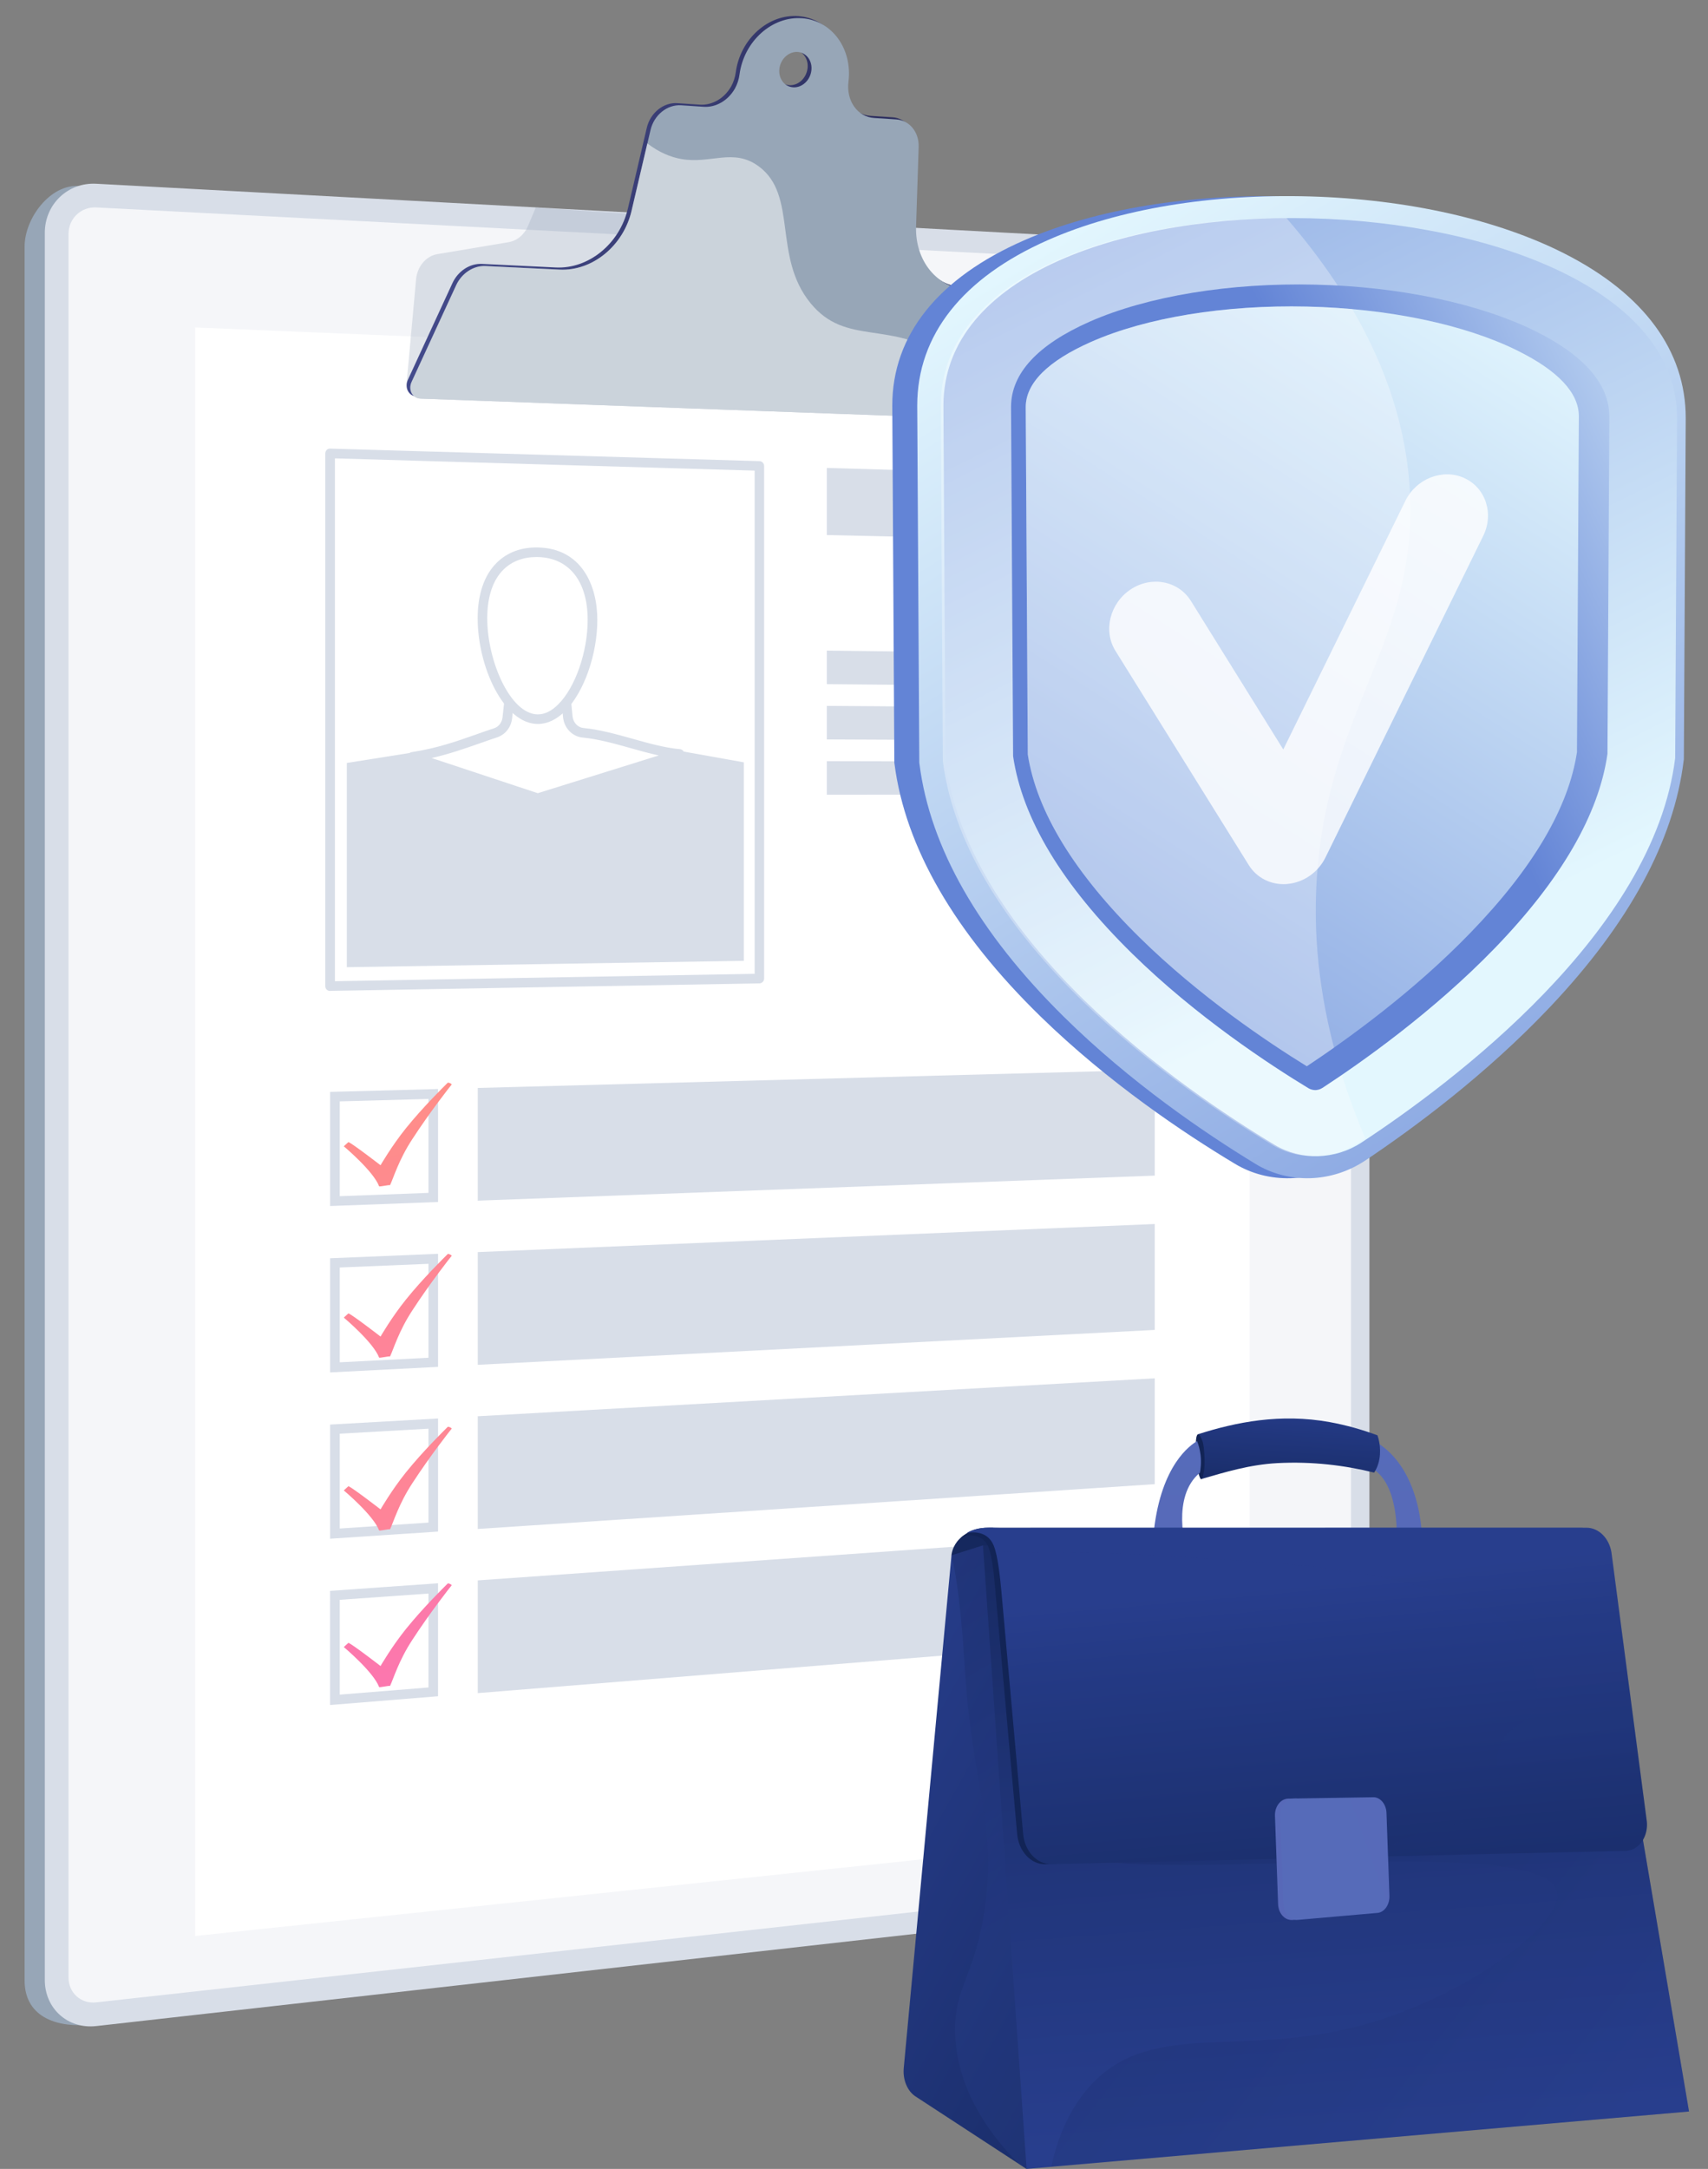 <?xml version="1.0" encoding="utf-8"?>
<!-- Generator: Adobe Illustrator 28.0.0, SVG Export Plug-In . SVG Version: 6.00 Build 0)  -->
<svg version="1.1" id="Layer_1" xmlns="http://www.w3.org/2000/svg" xmlns:xlink="http://www.w3.org/1999/xlink" x="0px" y="0px"
	 viewBox="0 0 1909.8 2424.6" style="enable-background:new 0 0 1909.8 2424.6;" xml:space="preserve">
<rect x="0" y="0" width="1909.8" height="2424.6" fill="#808080" stroke="none"/>
<style type="text/css">
	.st0{fill:#97A6B7;}
	.st1{fill:#D8DEE8;}
	.st2{opacity:0.74;fill:#FFFFFF;enable-background:new    ;}
	.st3{fill:#FFFFFF;}
	.st4{opacity:0.3;fill:#97A6B7;enable-background:new    ;}
	.st5{fill:url(#SVGID_1_);}
	.st6{opacity:0.5;fill:#FFFFFF;enable-background:new    ;}
	.st7{fill:url(#SVGID_00000002370339726513539320000004725232848099871367_);}
	.st8{fill:url(#SVGID_00000016764906545369653680000009736359064157279388_);}
	.st9{fill:url(#SVGID_00000104676494487805574050000008266021263254676385_);}
	.st10{fill:url(#SVGID_00000132797911305872568900000016768420958295488907_);}
	.st11{fill:url(#SVGID_00000056425832371365600030000007426633906794355844_);}
	.st12{fill:url(#SVGID_00000033365373900388053610000005125691256881500062_);}
	.st13{fill:url(#SVGID_00000172440929081328817890000000119069353649035687_);}
	.st14{fill:url(#SVGID_00000084520074287134493200000004874912509896017853_);}
	.st15{fill:url(#SVGID_00000119808599318911138180000010755213283721833358_);}
	.st16{fill:url(#SVGID_00000158717843213119831190000014155689924086093236_);}
	.st17{opacity:0.3;fill:url(#SVGID_00000153668555801653596030000014952520804517833367_);enable-background:new    ;}
	.st18{fill:url(#SVGID_00000105385183467298121470000014738278539695073966_);}
	.st19{opacity:0.2;}
	.st20{fill:url(#SVGID_00000113318710774241304040000005296990589809657264_);}
	.st21{fill:url(#SVGID_00000037667379227344314420000013814437799090690962_);}
	.st22{fill:url(#SVGID_00000127026537201020211220000016048570396009609662_);}
	.st23{opacity:0.1;fill:url(#SVGID_00000160909605837125051260000007027309070962845102_);enable-background:new    ;}
	.st24{fill:url(#SVGID_00000044868190582603799330000016452322563584562342_);}
	.st25{fill:url(#SVGID_00000142142488299531142760000006904699577923117707_);}
	.st26{fill:url(#SVGID_00000075122047251659328170000010627874776444214920_);}
	.st27{fill:url(#SVGID_00000110464503716995855240000003533462299836860588_);}
	.st28{fill:url(#SVGID_00000068657879224871893830000001742119681382699689_);}
	.st29{opacity:0.3;}
	.st30{fill:url(#SVGID_00000124135944392419577420000014381564224810735515_);}
	.st31{fill:url(#SVGID_00000107551519150983859670000011397549377790938252_);}
	.st32{opacity:0.8;fill:#FFFFFF;enable-background:new    ;}
</style>
<g id="Illustration">
	<g>
		<path class="st0" d="M1463.6,295L87.7,207.9c-31.7-1.7-60.2,36.1-60.2,67.9v1938c0,44.1,41.1,52.9,72.8,49.4l1363.2-152.3
			c24.9-2.8,45-27.7,45-55.7V348.1C1508.6,320.1,1488.5,296.3,1463.6,295z"/>
		<path class="st1" d="M1486.2,279.6L107.6,205.4c-31.7-1.7-57.5,22.9-57.5,54.9v1953.1c0,32,25.8,55.1,57.5,51.5l1378.6-155.2
			c24.9-2.8,45-27.9,45-56.1V333.1C1531.2,304.9,1511.1,281,1486.2,279.6L1486.2,279.6z"/>
		<path class="st2" d="M107.6,2238.4c-17.1,1.9-31-10.6-31-27.9V261.6c0-17.2,13.9-30.6,31-29.7l1378.6,71.2
			c13.5,0.7,24.4,13.7,24.4,28.9v1723.7c0,15.3-10.9,28.9-24.4,30.4L107.6,2238.4L107.6,2238.4z"/>
		<polygon class="st3" points="1397.3,2039.9 218.2,2164.2 218.2,366.1 1397.3,414.7 		"/>
		<path class="st4" d="M925.7,423.5l-471.2,6.5l10.6-116.2c0.8-15.1,10.8-27.5,23.9-29.7l79.8-13.4c9.4-1.6,17.5-8.4,21.6-18.1
			l8.7-20.6L807.8,246L925.7,423.5L925.7,423.5z"/>
		
			<linearGradient id="SVGID_1_" gradientUnits="userSpaceOnUse" x1="454.513" y1="2180.429" x2="1195.337" y2="2180.429" gradientTransform="matrix(1 0 0 -1 0 2424)">
			<stop  offset="0" style="stop-color:#444B8C"/>
			<stop  offset="1" style="stop-color:#26264F"/>
		</linearGradient>
		<path class="st5" d="M1177.4,348.1c-2.2-13.1-11.9-22.4-24-23l-75.3-3.7c-34.2-1.7-59.2-32-58-70.5l2.9-89.1
			c0.5-16.5-10.2-29.7-25-30.7l-24.7-1.6c-18.9-1.2-31.4-19.4-28.8-40.5c4.6-36.8-18.4-68.5-51.8-71c-33.6-2.5-65,25.6-70,62.8
			c-0.7,5.5-2.5,11-5.2,15.9c-7.8,13.6-21.4,21.1-34.7,20.3l-25.5-1.7c-15.5-1-30.2,10.9-34.1,27.6l-21.2,90.5
			c-9.2,39.1-43.8,67.4-80.5,65.6l-82.6-4c-13.5-0.7-26.8,8-33,21.5l-49.8,108c-4.1,8.9,0.9,18.4,9.8,18.7l716.3,26
			c7.8,0.3,14.5-8.3,13.1-16.8L1177.4,348.1L1177.4,348.1z M882.5,95.2c-9.9-0.7-16.7-10.1-15.3-21c1.4-10.9,10.6-19.2,20.5-18.5
			c9.8,0.7,16.7,10.1,15.2,21C901.5,87.6,892.4,95.9,882.5,95.2L882.5,95.2z"/>
		<path class="st0" d="M1181.6,350.5c-2.2-13.1-11.9-22.4-24-23l-75.3-3.7c-34.2-1.7-59.2-32-58-70.5l2.9-89.1
			c0.5-16.5-10.2-29.7-25-30.7l-24.7-1.6c-18.9-1.2-31.4-19.4-28.8-40.5c4.6-36.8-18.4-68.5-51.8-71c-33.6-2.5-65,25.6-70,62.8
			c-0.7,5.5-2.5,11-5.2,15.9c-7.8,13.6-21.4,21.1-34.7,20.3l-25.5-1.7c-15.5-1-30.2,10.9-34.1,27.6l-21.2,90.5
			c-9.2,39.1-43.8,67.4-80.5,65.6l-82.6-4c-13.5-0.7-26.8,8-33,21.5l-49.8,108c-4.1,8.9,0.9,18.4,9.8,18.7l716.3,26
			c7.8,0.3,14.5-8.3,13.1-16.8L1181.6,350.5L1181.6,350.5z M886.8,97.6c-9.9-0.7-16.7-10.1-15.3-21c1.4-10.9,10.6-19.2,20.5-18.5
			c9.8,0.7,16.7,10.1,15.2,21C905.8,90,896.6,98.3,886.8,97.6L886.8,97.6z"/>
		<path class="st6" d="M1059,400.1c-63.9-43.1-112.9-12.5-152.7-61.2c-42.6-52.1-13.9-120.7-58-153c-28.2-20.7-53.4-2.4-86.3-8.1
			c-12-2.1-24.9-7.3-38.2-17.5l-17.7,75.5c-9.2,39.1-43.8,67.4-80.5,65.6l-82.6-4c-13.5-0.7-26.8,8-33,21.5l-49.8,108
			c-4.1,8.9,0.9,18.4,9.8,18.7l651,23.6C1104.6,440.8,1084.2,417.2,1059,400.1L1059,400.1z"/>
		<g>
			<g>
				<path class="st1" d="M479.1,1228.5v105l-99.2,3.7v-106L479.1,1228.5L479.1,1228.5L479.1,1228.5z M489.8,1217.4l-120.7,3.2v127.6
					l120.7-4.5V1217.4L489.8,1217.4z"/>
				<polygon class="st1" points="1291.2,1314.2 534.2,1342.2 534.2,1216.2 1291.2,1195.9 				"/>
			</g>
			<g>
				<path class="st1" d="M479.1,1412.8v105l-99.2,5.1v-106L479.1,1412.8L479.1,1412.8L479.1,1412.8z M489.8,1401.6l-120.7,5v127.6
					l120.7-6.2V1401.6L489.8,1401.6z"/>
				<polygon class="st1" points="1291.2,1486.7 534.2,1525.7 534.2,1399.7 1291.2,1368.3 				"/>
			</g>
			<g>
				<path class="st1" d="M479.1,1597.1v105l-99.2,6.6v-106L479.1,1597.1L479.1,1597.1L479.1,1597.1z M489.8,1585.7l-120.7,6.8v127.6
					l120.7-8V1585.7L489.8,1585.7z"/>
				<polygon class="st1" points="1291.2,1659.1 534.2,1709.2 534.2,1583.2 1291.2,1540.8 				"/>
			</g>
			<g>
				<path class="st1" d="M479.1,1781.4v105l-99.2,8v-106L479.1,1781.4L479.1,1781.4L479.1,1781.4z M489.8,1769.9l-120.7,8.5V1906
					l120.7-9.8V1769.9L489.8,1769.9z"/>
				<polygon class="st1" points="1291.2,1831.6 534.2,1892.7 534.2,1766.7 1291.2,1713.2 				"/>
			</g>
			<path class="st1" d="M369.1,1107.8c-1.4,0-2.8-0.6-3.8-1.5c-1-1-1.6-2.4-1.6-3.8V506.9c0-1.5,0.6-2.8,1.6-3.9s2.4-1.6,3.9-1.5
				l480,14c2.9,0.1,5.2,2.5,5.2,5.4v573c0,2.9-2.3,5.3-5.3,5.4l-480,8.4L369.1,1107.8L369.1,1107.8z M374.5,512.4v584.5l469.3-8.3
				V526.1L374.5,512.4L374.5,512.4z M849.1,1093.9L849.1,1093.9L849.1,1093.9z"/>
			<polygon class="st1" points="1291.2,606.5 924.5,598.1 924.5,523.1 1291.2,533.8 			"/>
			<polygon class="st1" points="1291.2,768.2 924.5,764.8 924.5,727.3 1291.2,731.8 			"/>
			<polygon class="st1" points="1291.2,828.2 924.5,826.6 924.5,789.1 1291.2,791.8 			"/>
			<polygon class="st1" points="1291.2,888.1 924.5,888.4 924.5,850.9 1291.2,851.7 			"/>
			<g>
				<polygon class="st1" points="387.8,1081.2 387.8,852.9 457.7,841.8 756.2,838.7 831.7,852.2 831.7,1074.1 				"/>
				<g>
					<path class="st3" d="M624.6,696.2c3.5,35.1,6.9,70.1,10.3,105.1c0.9,9.5,8,17,16.9,17.8c35,3.2,73.4,20.5,108,23.7l-158.6,49.5
						L461.3,846c37.7-5.8,65.2-17.8,92.9-26.8c7.1-2.3,12.2-8.8,13.1-16.7c2.4-21.7,4.8-43.4,7.2-65.1L624.6,696.2L624.6,696.2z"/>
					<path class="st1" d="M601.2,897.7c-0.6,0-1.1-0.1-1.7-0.3l-139.9-46.3c-2.4-0.8-3.9-3.1-3.7-5.5c0.2-2.5,2.1-4.5,4.5-4.8
						c28.1-4.3,50.3-12.1,71.8-19.7c7-2.5,13.5-4.8,20.3-7c5.1-1.7,8.8-6.4,9.4-12.2l7.2-65.1c0.2-1.4,0.8-2.7,1.9-3.5l50.1-41.2
						c1.5-1.3,3.6-1.6,5.5-0.8c1.8,0.8,3.1,2.5,3.3,4.4l10.3,105.1c0.7,6.9,5.8,12.4,12.1,13c18,1.7,36.9,7,55.2,12.1
						c17.7,5,36,10.1,52.8,11.6c2.5,0.2,4.6,2.2,4.8,4.8c0.3,2.5-1.3,4.9-3.7,5.7l-158.6,49.5C602.3,897.6,601.8,897.7,601.2,897.7
						L601.2,897.7z M482.7,847.4l118.6,39.3l135.3-42.2c-10.6-2.3-21.4-5.3-31.9-8.3c-17.8-5-36.2-10.1-53.3-11.7
						c-11.4-1.1-20.6-10.6-21.8-22.6l-9.4-95.1l-40.6,33.4l-7,62.9c-1.1,9.9-7.7,18.2-16.8,21.2c-6.6,2.2-13.1,4.4-20,6.9
						C519.4,836.9,502.4,842.9,482.7,847.4L482.7,847.4z"/>
				</g>
				<g>
					<path class="st3" d="M662.4,692.9c0,51.3-27.3,111.2-61.2,111c-34.1-0.2-61.8-61.1-61.8-112.9s27.8-74.5,61.8-73.7
						C635.1,618,662.4,641.6,662.4,692.9z"/>
					<path class="st1" d="M601.4,809.3h-0.2c-37.8-0.2-67.1-63.7-67.1-118.2c0-26.9,7.4-48.4,21.5-62.2
						c11.7-11.5,27.5-17.3,45.8-16.9c49,1,66.5,42.5,66.5,80.9s-14.8,81-36.1,102.1C622.2,804.5,612,809.3,601.4,809.3L601.4,809.3z
						 M599.7,622.7c-14.7,0-27.3,4.8-36.6,13.9c-12,11.7-18.3,30.6-18.3,54.5c0,48.2,26,107.3,56.5,107.5c7.8,0,15.4-3.7,22.9-11.2
						c19.1-19,32.9-58.7,32.9-94.5c0-43.2-20.9-69.5-55.9-70.2C600.7,622.7,600.2,622.7,599.7,622.7L599.7,622.7z"/>
				</g>
			</g>
		</g>
		
			<linearGradient id="SVGID_00000049919727733179736700000005737163446103666843_" gradientUnits="userSpaceOnUse" x1="428.571" y1="1258.128" x2="608.621" y2="354.818" gradientTransform="matrix(1 0 0 -1 0 2424)">
			<stop  offset="0" style="stop-color:#FF9085"/>
			<stop  offset="1" style="stop-color:#FB6FBB"/>
		</linearGradient>
		<path style="fill:url(#SVGID_00000049919727733179736700000005737163446103666843_);" d="M384.4,1281.4c0,0,33.1,27.7,39.5,44.7
			c0.5,0.8,11-1.8,12.2-1.2c3.7-7.5,9.5-27.9,24.8-51.3c20-30.8,43.5-60.6,43.9-60.9c0,0,0.2-0.2,0.2-0.3c0.1-1-3.7-2.6-4.4-2
			c-4,4-27.5,27-46.6,50.7c-16.1,20-28.5,41.5-28.5,41.5s-31.6-24.4-35.9-25.9C387.9,1278.3,386.1,1279.9,384.4,1281.4L384.4,1281.4
			z"/>
		
			<linearGradient id="SVGID_00000148619940813164128640000016374157640865035700_" gradientUnits="userSpaceOnUse" x1="391.874" y1="1250.819" x2="571.924" y2="347.499" gradientTransform="matrix(1 0 0 -1 0 2424)">
			<stop  offset="0" style="stop-color:#FF9085"/>
			<stop  offset="1" style="stop-color:#FB6FBB"/>
		</linearGradient>
		<path style="fill:url(#SVGID_00000148619940813164128640000016374157640865035700_);" d="M384.4,1472.9c0,0,33.1,27.7,39.5,44.7
			c0.5,0.8,11-1.8,12.2-1.2c3.7-7.5,9.5-27.9,24.8-51.3c20-30.8,43.5-60.6,43.9-60.9c0,0,0.2-0.2,0.2-0.3c0.1-1-3.7-2.6-4.4-2
			c-4,4-27.5,27-46.6,50.7c-16.1,20-28.5,41.5-28.5,41.5s-31.6-24.4-35.9-25.9C387.9,1469.7,386.1,1471.3,384.4,1472.9L384.4,1472.9
			z"/>
		
			<linearGradient id="SVGID_00000002361849773542413360000006859451612577955758_" gradientUnits="userSpaceOnUse" x1="391.874" y1="1057.549" x2="571.924" y2="154.229" gradientTransform="matrix(1 0 0 -1 0 2424)">
			<stop  offset="0" style="stop-color:#FF9085"/>
			<stop  offset="1" style="stop-color:#FB6FBB"/>
		</linearGradient>
		<path style="fill:url(#SVGID_00000002361849773542413360000006859451612577955758_);" d="M384.4,1666.1c0,0,33.1,27.7,39.5,44.7
			c0.5,0.8,11-1.8,12.2-1.2c3.7-7.5,9.5-27.9,24.8-51.3c20-30.8,43.5-60.6,43.9-60.9c0,0,0.2-0.2,0.2-0.3c0.1-1-3.7-2.6-4.4-2
			c-4,4-27.5,27-46.6,50.7c-16.1,20-28.5,41.5-28.5,41.5s-31.6-24.4-35.9-25.9C387.9,1663,386.1,1664.6,384.4,1666.1L384.4,1666.1z"
			/>
		
			<linearGradient id="SVGID_00000071556558181241641670000002603894659248944288_" gradientUnits="userSpaceOnUse" x1="321.269" y1="1236.748" x2="501.319" y2="333.428" gradientTransform="matrix(1 0 0 -1 0 2424)">
			<stop  offset="0" style="stop-color:#FF9085"/>
			<stop  offset="1" style="stop-color:#FB6FBB"/>
		</linearGradient>
		<path style="fill:url(#SVGID_00000071556558181241641670000002603894659248944288_);" d="M384.4,1841.2c0,0,33.1,27.7,39.5,44.7
			c0.5,0.8,11-1.8,12.2-1.2c3.7-7.5,9.5-27.9,24.8-51.3c20-30.8,43.5-60.6,43.9-60.9c0,0,0.2-0.2,0.2-0.3c0.1-1-3.7-2.6-4.4-2
			c-4,4-27.5,27-46.6,50.7c-16.1,20-28.5,41.5-28.5,41.5s-31.6-24.4-35.9-25.9C387.9,1838,386.1,1839.6,384.4,1841.2L384.4,1841.2z"
			/>
	</g>
	<g>
		
			<linearGradient id="SVGID_00000163058407206324355910000000797411851895370368_" gradientUnits="userSpaceOnUse" x1="6696.641" y1="503.92" x2="6719.44" y2="843.36" gradientTransform="matrix(1 0 0 -1 -5153.78 2424)">
			<stop  offset="0" style="stop-color:#5866B7"/>
			<stop  offset="1" style="stop-color:#566CBA"/>
		</linearGradient>
		<path style="fill:url(#SVGID_00000163058407206324355910000000797411851895370368_);" d="M1532.1,1608.9c0,0,52.5,17.7,58.1,109.3
			c-8.6-0.7-28.6,0-28.6,0s3.7-66.6-33.7-79.6C1531,1630.9,1532.1,1608.9,1532.1,1608.9L1532.1,1608.9z"/>
		
			<linearGradient id="SVGID_00000121972385175326589120000015417100838054263947_" gradientUnits="userSpaceOnUse" x1="6582.493" y1="623.12" x2="6598.403" y2="859.92" gradientTransform="matrix(1 0 0 -1 -5153.78 2424)">
			<stop  offset="0.1" style="stop-color:#122456"/>
			<stop  offset="0.32" style="stop-color:#14265B"/>
			<stop  offset="0.61" style="stop-color:#1A2E6B"/>
			<stop  offset="0.92" style="stop-color:#243A85"/>
			<stop  offset="1" style="stop-color:#283E8D"/>
		</linearGradient>
		<path style="fill:url(#SVGID_00000121972385175326589120000015417100838054263947_);" d="M1339.3,1603.4c1.3,16.7,2.6,33.3,3.9,50
			c26-7.5,54.3-16.2,84.9-17.8c39.7-2.1,76.1,2.6,108.4,10.6c1.4-2.1,4.5-7.2,5.9-15.4c2.3-13.3-1.5-24.3-2.2-26.3
			c-16.5-6.1-34.4-11.3-53.6-14.8C1431.7,1579.8,1382,1589.7,1339.3,1603.4L1339.3,1603.4z"/>
		
			<linearGradient id="SVGID_00000089570580701217577840000014977485732861570222_" gradientUnits="userSpaceOnUse" x1="6500.65" y1="792.761" x2="6676.53" y2="698.461" gradientTransform="matrix(1 0 0 -1 -5153.78 2424)">
			<stop  offset="0.1" style="stop-color:#122456"/>
			<stop  offset="0.32" style="stop-color:#14265B"/>
			<stop  offset="0.61" style="stop-color:#1A2E6B"/>
			<stop  offset="0.92" style="stop-color:#243A85"/>
			<stop  offset="1" style="stop-color:#283E8D"/>
		</linearGradient>
		<path style="fill:url(#SVGID_00000089570580701217577840000014977485732861570222_);" d="M1336.9,1617.9c0.1-6,0.5-13.6,2.4-14.4
			c1.8-0.8,4.3,4.6,5.3,7.7c0.4,1.3,1.4,4.3,2,14.1c0.8,12.6-0.1,18.7-1,22.5c-0.5,2.3-1.3,5.7-2.4,5.8c-0.9,0.1-1.8-2.1-3-6.3
			C1338.7,1641.4,1336.7,1631.9,1336.9,1617.9L1336.9,1617.9z"/>
		
			<linearGradient id="SVGID_00000001635809900284371730000005304465452119922060_" gradientUnits="userSpaceOnUse" x1="6450.892" y1="463.82" x2="6476.742" y2="848.69" gradientTransform="matrix(1 0 0 -1 -5153.78 2424)">
			<stop  offset="0" style="stop-color:#5866B7"/>
			<stop  offset="1" style="stop-color:#566CBA"/>
		</linearGradient>
		<path style="fill:url(#SVGID_00000001635809900284371730000005304465452119922060_);" d="M1289.1,1723.3
			c10.9,2.2,37.3,8.6,37.3,8.6s-17.3-58.6,15.3-85.6c0.8-4.4,1.7-11.4,0.7-19.9c-0.8-6.5-2.4-11.8-3.9-15.4
			C1324.7,1619.2,1294.6,1647,1289.1,1723.3z"/>
		
			<linearGradient id="SVGID_00000157991191293972392290000004561659325265274540_" gradientUnits="userSpaceOnUse" x1="6265.717" y1="496.39" x2="6166.017" y2="1407.68" gradientTransform="matrix(1 0 0 -1 -5153.78 2424)">
			<stop  offset="0.1" style="stop-color:#122456"/>
			<stop  offset="0.52" style="stop-color:#1D3171"/>
			<stop  offset="1" style="stop-color:#283E8D"/>
		</linearGradient>
		<path style="fill:url(#SVGID_00000157991191293972392290000004561659325265274540_);" d="M1063.9,1738.7c0,0,1.3-30.8,46.7-30.8
			c7.2,5.6,7.5,30.8,7.5,30.8H1063.9z"/>
		
			<linearGradient id="SVGID_00000058551967177430396760000000075309513450247073_" gradientUnits="userSpaceOnUse" x1="6697.509" y1="113.899" x2="6038.749" y2="480.709" gradientTransform="matrix(1 0 0 -1 -5153.78 2424)">
			<stop  offset="0" style="stop-color:#122456"/>
			<stop  offset="1" style="stop-color:#283E8D"/>
		</linearGradient>
		<path style="fill:url(#SVGID_00000058551967177430396760000000075309513450247073_);" d="M1023.6,2343.5l124.2,81.1l75.3-297.8
			l-124-399.2l-35.2,11.1l-53.4,573.4C1009.4,2325.1,1014.6,2337.6,1023.6,2343.5L1023.6,2343.5z"/>
		
			<linearGradient id="SVGID_00000175317284681985932580000011259267296311608733_" gradientUnits="userSpaceOnUse" x1="6102.708" y1="627.363" x2="6303.008" y2="291.473" gradientTransform="matrix(1 0 0 -1 -5153.78 2424)">
			<stop  offset="0" style="stop-color:#122456"/>
			<stop  offset="1" style="stop-color:#283E8D"/>
		</linearGradient>
		<path style="opacity:0.3;fill:url(#SVGID_00000175317284681985932580000011259267296311608733_);enable-background:new    ;" d="
			M1223.1,2126.8l-124-399.2l-35.2,11.1c8.7,35.2,12.8,92.6,14.8,124.6c8.3,135.9,35.9,173.8,22.6,268.6
			c-11.1,78.9-35.4,89.6-33.3,142.6c2.3,57.8,33.6,106.2,70.7,144.2l9.2,6L1223.1,2126.8z"/>
		
			<linearGradient id="SVGID_00000010284464199572755230000016033043774387569561_" gradientUnits="userSpaceOnUse" x1="6597.591" y1="1030.2" x2="6671.021" y2="44.61" gradientTransform="matrix(1 0 0 -1 -5153.78 2424)">
			<stop  offset="0.1" style="stop-color:#122456"/>
			<stop  offset="0.52" style="stop-color:#1D3171"/>
			<stop  offset="1" style="stop-color:#283E8D"/>
		</linearGradient>
		<polygon style="fill:url(#SVGID_00000010284464199572755230000016033043774387569561_);" points="1099.1,1727.6 1781.2,1727.6 
			1888.6,2360.4 1147.9,2424.6 		"/>
		<g class="st19">
			
				<linearGradient id="SVGID_00000018206494405845141670000003664349610430550974_" gradientUnits="userSpaceOnUse" x1="6474.442" y1="470.902" x2="7007.612" y2="60.092" gradientTransform="matrix(1 0 0 -1 -5153.78 2424)">
				<stop  offset="0" style="stop-color:#122456"/>
				<stop  offset="1" style="stop-color:#283E8D"/>
			</linearGradient>
			<path style="fill:url(#SVGID_00000018206494405845141670000003664349610430550974_);" d="M1781.2,1727.6h-229.8
				c-4.2,13-10.7,30.9-20.1,51.2c-102.8,220.9-338,248.7-333.8,285c6.3,54.3,530.2-22.8,543.6,51.8c6.5,36-104.2,117.8-219.8,148.8
				c-138.4,37.1-240.1-9.7-307.8,73.7c-22.9,28.2-33,61.3-37.9,83.6l712.9-61.3L1781.2,1727.6L1781.2,1727.6z"/>
		</g>
		
			<linearGradient id="SVGID_00000125561234537740730510000006153966785763724969_" gradientUnits="userSpaceOnUse" x1="6342.13" y1="530.081" x2="6560.52" y2="538.561" gradientTransform="matrix(1 0 0 -1 -5153.78 2424)">
			<stop  offset="0.1" style="stop-color:#122456"/>
			<stop  offset="0.52" style="stop-color:#1D3171"/>
			<stop  offset="1" style="stop-color:#283E8D"/>
		</linearGradient>
		<path style="fill:url(#SVGID_00000125561234537740730510000006153966785763724969_);" d="M1110.7,1707.9c-7.7,0-18.4-1-30.1,6.4
			c-2.5,1.6-4.7,3.3-6.6,5.1l5.4-2.1c8.7-2.7,20.6,0.9,25,10.3c5.5,11.5,7.4,38.1,8.6,51.3c3.4,37.5,24.3,270.9,24.3,270.9
			c1.6,19.7,15.4,34.6,31.8,34.2l634.5-35.6c4.8-0.1,9.6-1.7,13.6-5c8.3-6.9,12-18.8,10.1-30.1l-32.1-278
			c-2.7-16-14.4-27.4-27.9-27.4L1110.7,1707.9L1110.7,1707.9z"/>
		
			<linearGradient id="SVGID_00000135659104887848838310000011953629947156329124_" gradientUnits="userSpaceOnUse" x1="6685.026" y1="-235.02" x2="6605.966" y2="653.54" gradientTransform="matrix(1 0 0 -1 -5153.78 2424)">
			<stop  offset="0.1" style="stop-color:#122456"/>
			<stop  offset="0.32" style="stop-color:#14265B"/>
			<stop  offset="0.61" style="stop-color:#1A2E6B"/>
			<stop  offset="0.92" style="stop-color:#243A85"/>
			<stop  offset="1" style="stop-color:#283E8D"/>
		</linearGradient>
		<path style="fill:url(#SVGID_00000135659104887848838310000011953629947156329124_);" d="M1117.4,1707.9c-7.7,0-16.8-1.1-27,1.8
			c-2.7,0.8-7.1,2.2-9.1,4c0,0,21.5-5.6,29.7,13.8c5,11.8,7.4,38.1,8.7,51.3c3.4,37.5,24.3,270.9,24.3,270.9
			c1.6,19.7,15.4,34.6,31.8,34.2l641.6-14.9c4.8-0.1,9.6-1.7,13.6-5c8.3-6.9,12-18.8,10.1-30.1l-39.3-298.7
			c-2.7-16-14.4-27.4-27.9-27.4L1117.4,1707.9L1117.4,1707.9z"/>
		
			<linearGradient id="SVGID_00000067942984104460081250000011211970151035835043_" gradientUnits="userSpaceOnUse" x1="6723.434" y1="-439.74" x2="6589.524" y2="784.35" gradientTransform="matrix(1 0 0 -1 -5153.78 2424)">
			<stop  offset="0" style="stop-color:#122456"/>
			<stop  offset="1" style="stop-color:#283E8D"/>
		</linearGradient>
		<path style="opacity:0.1;fill:url(#SVGID_00000067942984104460081250000011211970151035835043_);enable-background:new    ;" d="
			M1841.2,2034.1l-39.3-298.7c-2.7-16-14.4-27.4-27.9-27.4h-656.6c-7.7,0-16.8-1.1-27,1.8c-2.7,0.8-7.1,2.2-9.1,4
			c0,0,21.5-5.6,29.7,13.8c0.8,1.9,1.5,4.1,2.2,6.6c62.4,2.7,124.7,0.8,187.1,5.1c123.3,8.4,247.9,8.4,364.2,61.8
			c37.2,17.1,62.7,78.6,52.6,107c-7.3,20.5-32.1,18.9-40.8,45.7c-9.1,28.3,12.7,47.5,3.6,67.3c-9.6,20.8-38.8,10.9-86.1,25.7
			c-26,8.2-46,20.2-58.5,28.8l282-6.5c4.8-0.1,9.6-1.7,13.6-5C1839.4,2057.2,1843.1,2045.4,1841.2,2034.1L1841.2,2034.1z"/>
		<g>
			
				<linearGradient id="SVGID_00000037664810828462415290000017942790085840768664_" gradientUnits="userSpaceOnUse" x1="6749.239" y1="286.107" x2="6352.628" y2="493.427" gradientTransform="matrix(1 0 0 -1 -5153.78 2424)">
				<stop  offset="0" style="stop-color:#5866B7"/>
				<stop  offset="1" style="stop-color:#566CBA"/>
			</linearGradient>
			<path style="fill:url(#SVGID_00000037664810828462415290000017942790085840768664_);" d="M1534.2,2124.7l-80.3,20.8l-8.5,0.8
				c-8.6,0.8-15.9-7.2-16.3-17.6l-3.5-98.8c-0.4-10.5,6.4-19.1,15-19.3l8.5-0.1l80.8,11c7.7-0.1,14.2-4.5,14.6,5.3l3.3,92.7
				C1548,2129.2,1541.8,2124.1,1534.2,2124.7L1534.2,2124.7z"/>
			
				<linearGradient id="SVGID_00000031170617519929773810000016461361603255074995_" gradientUnits="userSpaceOnUse" x1="7682.359" y1="721.043" x2="6347.789" y2="242.343" gradientTransform="matrix(1 0 0 -1 -5153.78 2424)">
				<stop  offset="0" style="stop-color:#5866B7"/>
				<stop  offset="1" style="stop-color:#566CBA"/>
			</linearGradient>
			<path style="fill:url(#SVGID_00000031170617519929773810000016461361603255074995_);" d="M1540.3,2138.4l-89,7.8
				c-8.6,0.8-15.9-7.2-16.3-17.6l-3.5-98.8c-0.4-10.5,6.4-19.1,15-19.3l89.2-1.4c7.7-0.1,14.3,7.8,14.6,17.6l3.3,92.7
				C1553.9,2129.2,1548,2137.7,1540.3,2138.4L1540.3,2138.4z"/>
		</g>
	</g>
	<g>
		
			<linearGradient id="SVGID_00000043443847044856182770000006687490220576740480_" gradientUnits="userSpaceOnUse" x1="1943.91" y1="2234.88" x2="1692.93" y2="1993.65" gradientTransform="matrix(1 0 0 -1 0 2424)">
			<stop  offset="0" style="stop-color:#E3F7FE"/>
			<stop  offset="1" style="stop-color:#6384D6"/>
		</linearGradient>
		<path style="fill:url(#SVGID_00000043443847044856182770000006687490220576740480_);" d="M1443.1,1317.1
			c-22.1,0.6-43.7-4.9-62.4-16.2c-57-34.2-141.2-90.6-217-164.4c-96.1-93.7-151.4-189-163.5-282.5l-0.2-1.5l-2.3-399.1
			c0-78.9,51.5-142.9,148-185c79.8-34.8,185.6-52,297.3-48.8c110.4,3.2,212.7,26,288.3,64c89.9,45.1,137.1,108.6,137.1,183.8
			l-2.1,381.4l-0.2,1.4c-11,89.6-61.9,182.2-151.7,275.8c-72,75.1-153.5,134.6-209.4,171.5
			C1486.7,1309.6,1465.2,1316.4,1443.1,1317.1L1443.1,1317.1z"/>
		
			<linearGradient id="SVGID_00000011728851091178643940000017323264654004713919_" gradientUnits="userSpaceOnUse" x1="1197.976" y1="2179.914" x2="2051.096" y2="784.574" gradientTransform="matrix(1 0 0 -1 0 2424)">
			<stop  offset="0" style="stop-color:#E3F7FE"/>
			<stop  offset="1" style="stop-color:#6384D6"/>
		</linearGradient>
		<path style="fill:url(#SVGID_00000011728851091178643940000017323264654004713919_);" d="M1465.1,1317.1
			c-21.8,0.6-43.2-4.9-61.6-16.2c-56.2-34.2-139.3-90.6-214.1-164.4c-94.9-93.7-149.4-189-161.3-282.5l-0.2-1.5l-2.3-399.1
			c0-78.9,50.8-142.9,146.1-185c78.8-34.8,183.1-52,293.4-48.8c109,3.2,209.8,26,284.5,64c88.7,45.1,135.3,108.6,135.3,183.8
			l-2.1,381.4l-0.2,1.4c-10.9,89.6-61,182.2-149.7,275.8c-71.1,75.1-151.4,134.6-206.6,171.5
			C1508,1309.6,1486.9,1316.4,1465.1,1317.1L1465.1,1317.1z"/>
		
			<linearGradient id="SVGID_00000099649738486345871070000012937962153166422190_" gradientUnits="userSpaceOnUse" x1="1653.32" y1="1385.46" x2="960.46" y2="2778.66" gradientTransform="matrix(1 0 0 -1 0 2424)">
			<stop  offset="0" style="stop-color:#E3F7FE"/>
			<stop  offset="1" style="stop-color:#6384D6"/>
		</linearGradient>
		<path style="fill:url(#SVGID_00000099649738486345871070000012937962153166422190_);" d="M1054.9,453.7l2.3,397.1
			c26.1,202.6,264.3,366.7,368,429c29.7,17.8,67.7,16.8,97.2-2.6c101.6-66.8,326.6-235,350.7-429.8l2.1-380.3
			C1875.2,184.8,1054.9,159,1054.9,453.7L1054.9,453.7z"/>
		<g class="st29">
			<path class="st3" d="M1473.5,967.5c16.2-178.2,109.6-253.2,103.2-412.9c-4.6-116.2-59.8-220.1-138.3-310.9
				c-196.9,0.6-386.5,68.2-386.5,209.9l2.3,397.1c26.1,202.6,264.3,366.7,368,429c29.7,17.9,67.7,16.8,97.2-2.6
				c2.3-1.5,4.7-3.1,7.1-4.7C1475.8,1152.9,1465.9,1051.2,1473.5,967.5L1473.5,967.5z"/>
		</g>
		
			<linearGradient id="SVGID_00000015325144262531866770000015061238346071987096_" gradientUnits="userSpaceOnUse" x1="2030.945" y1="1962.62" x2="1570.425" y2="1742.289" gradientTransform="matrix(1 0 0 -1 0 2424)">
			<stop  offset="0" style="stop-color:#E3F7FE"/>
			<stop  offset="1" style="stop-color:#6384D6"/>
		</linearGradient>
		<path style="fill:url(#SVGID_00000015325144262531866770000015061238346071987096_);" d="M1470.9,1218.6c-1.9,0-4.8-0.3-7.7-2
			c-42.7-25.9-125.5-80-197.5-150.8c-77.8-76.4-122.7-150.7-132.9-220.5l-2.3-390.5c0.1-37.5,29.8-69.5,87.9-95.2
			c64.9-28.6,157.1-43.7,252.5-41.4c94.4,2.2,183.9,21.3,245.9,52c54.8,27.2,82.6,59.3,82.7,95.5l-2.1,377
			c-9.6,67.5-51.7,140.3-125.6,216.8c-69.5,71.9-150.7,129-193.2,156.7C1475.7,1218.1,1472.8,1218.5,1470.9,1218.6L1470.9,1218.6z"
			/>
		
			<linearGradient id="SVGID_00000061431211981604684530000015594233645891464894_" gradientUnits="userSpaceOnUse" x1="1679.594" y1="2111.207" x2="941.174" y2="963.877" gradientTransform="matrix(1 0 0 -1 0 2424)">
			<stop  offset="0" style="stop-color:#E3F7FE"/>
			<stop  offset="1" style="stop-color:#6384D6"/>
		</linearGradient>
		<path style="fill:url(#SVGID_00000061431211981604684530000015594233645891464894_);" d="M1461.2,1191.9
			c-43.1-26.6-119.8-77.8-186.7-143.7c-73.1-71.9-115.4-141-125.3-204.9l-2.3-388.3c0.1-26.8,24.7-51.4,73-72.8
			c61.5-27.2,149.6-41.6,241.3-39.5c90.8,2,176.5,20,235.3,49.1c45.7,22.6,68.8,47.3,68.9,73.4l-2.1,375.6
			c-9.3,62-49.2,129.8-119,201.8C1579.5,1109.7,1504.1,1163.5,1461.2,1191.9L1461.2,1191.9z"/>
		<path class="st32" d="M1438.4,988.3c-17.2,1.1-33.1-6.9-42-21.1l-149.1-239.5c-14-22.4-6.4-53.2,16.8-68.7
			c23.2-15.5,53.4-9.8,67.4,12.6l103.4,166.2l136.5-277.9c12.2-24.9,41.7-36.4,65.7-25.6c24,10.8,33.6,39.8,21.4,64.7l-176.4,359.5
			c-8.1,16.5-24.1,27.8-41.9,29.6C1439.6,988.2,1439,988.2,1438.4,988.3L1438.4,988.3z"/>
		<g class="st29">
			<path class="st3" d="M1473.5,967.5c16.2-178.2,109.6-253.2,103.2-412.9c-3-74.8-27-144.6-64.6-209c-16.7-1.5-33.7-2.5-50.9-2.8
				c-91.7-2.1-179.8,12.3-241.3,39.5c-48.3,21.4-72.9,46-73,72.8l2.3,388.3c9.9,63.9,52.2,132.9,125.3,204.9
				c66.9,65.8,143.6,117.1,186.7,143.7c8.9-5.9,19.2-12.9,30.4-20.8C1471.5,1094.3,1468.1,1026.5,1473.5,967.5L1473.5,967.5z"/>
		</g>
	</g>
</g>
</svg>
